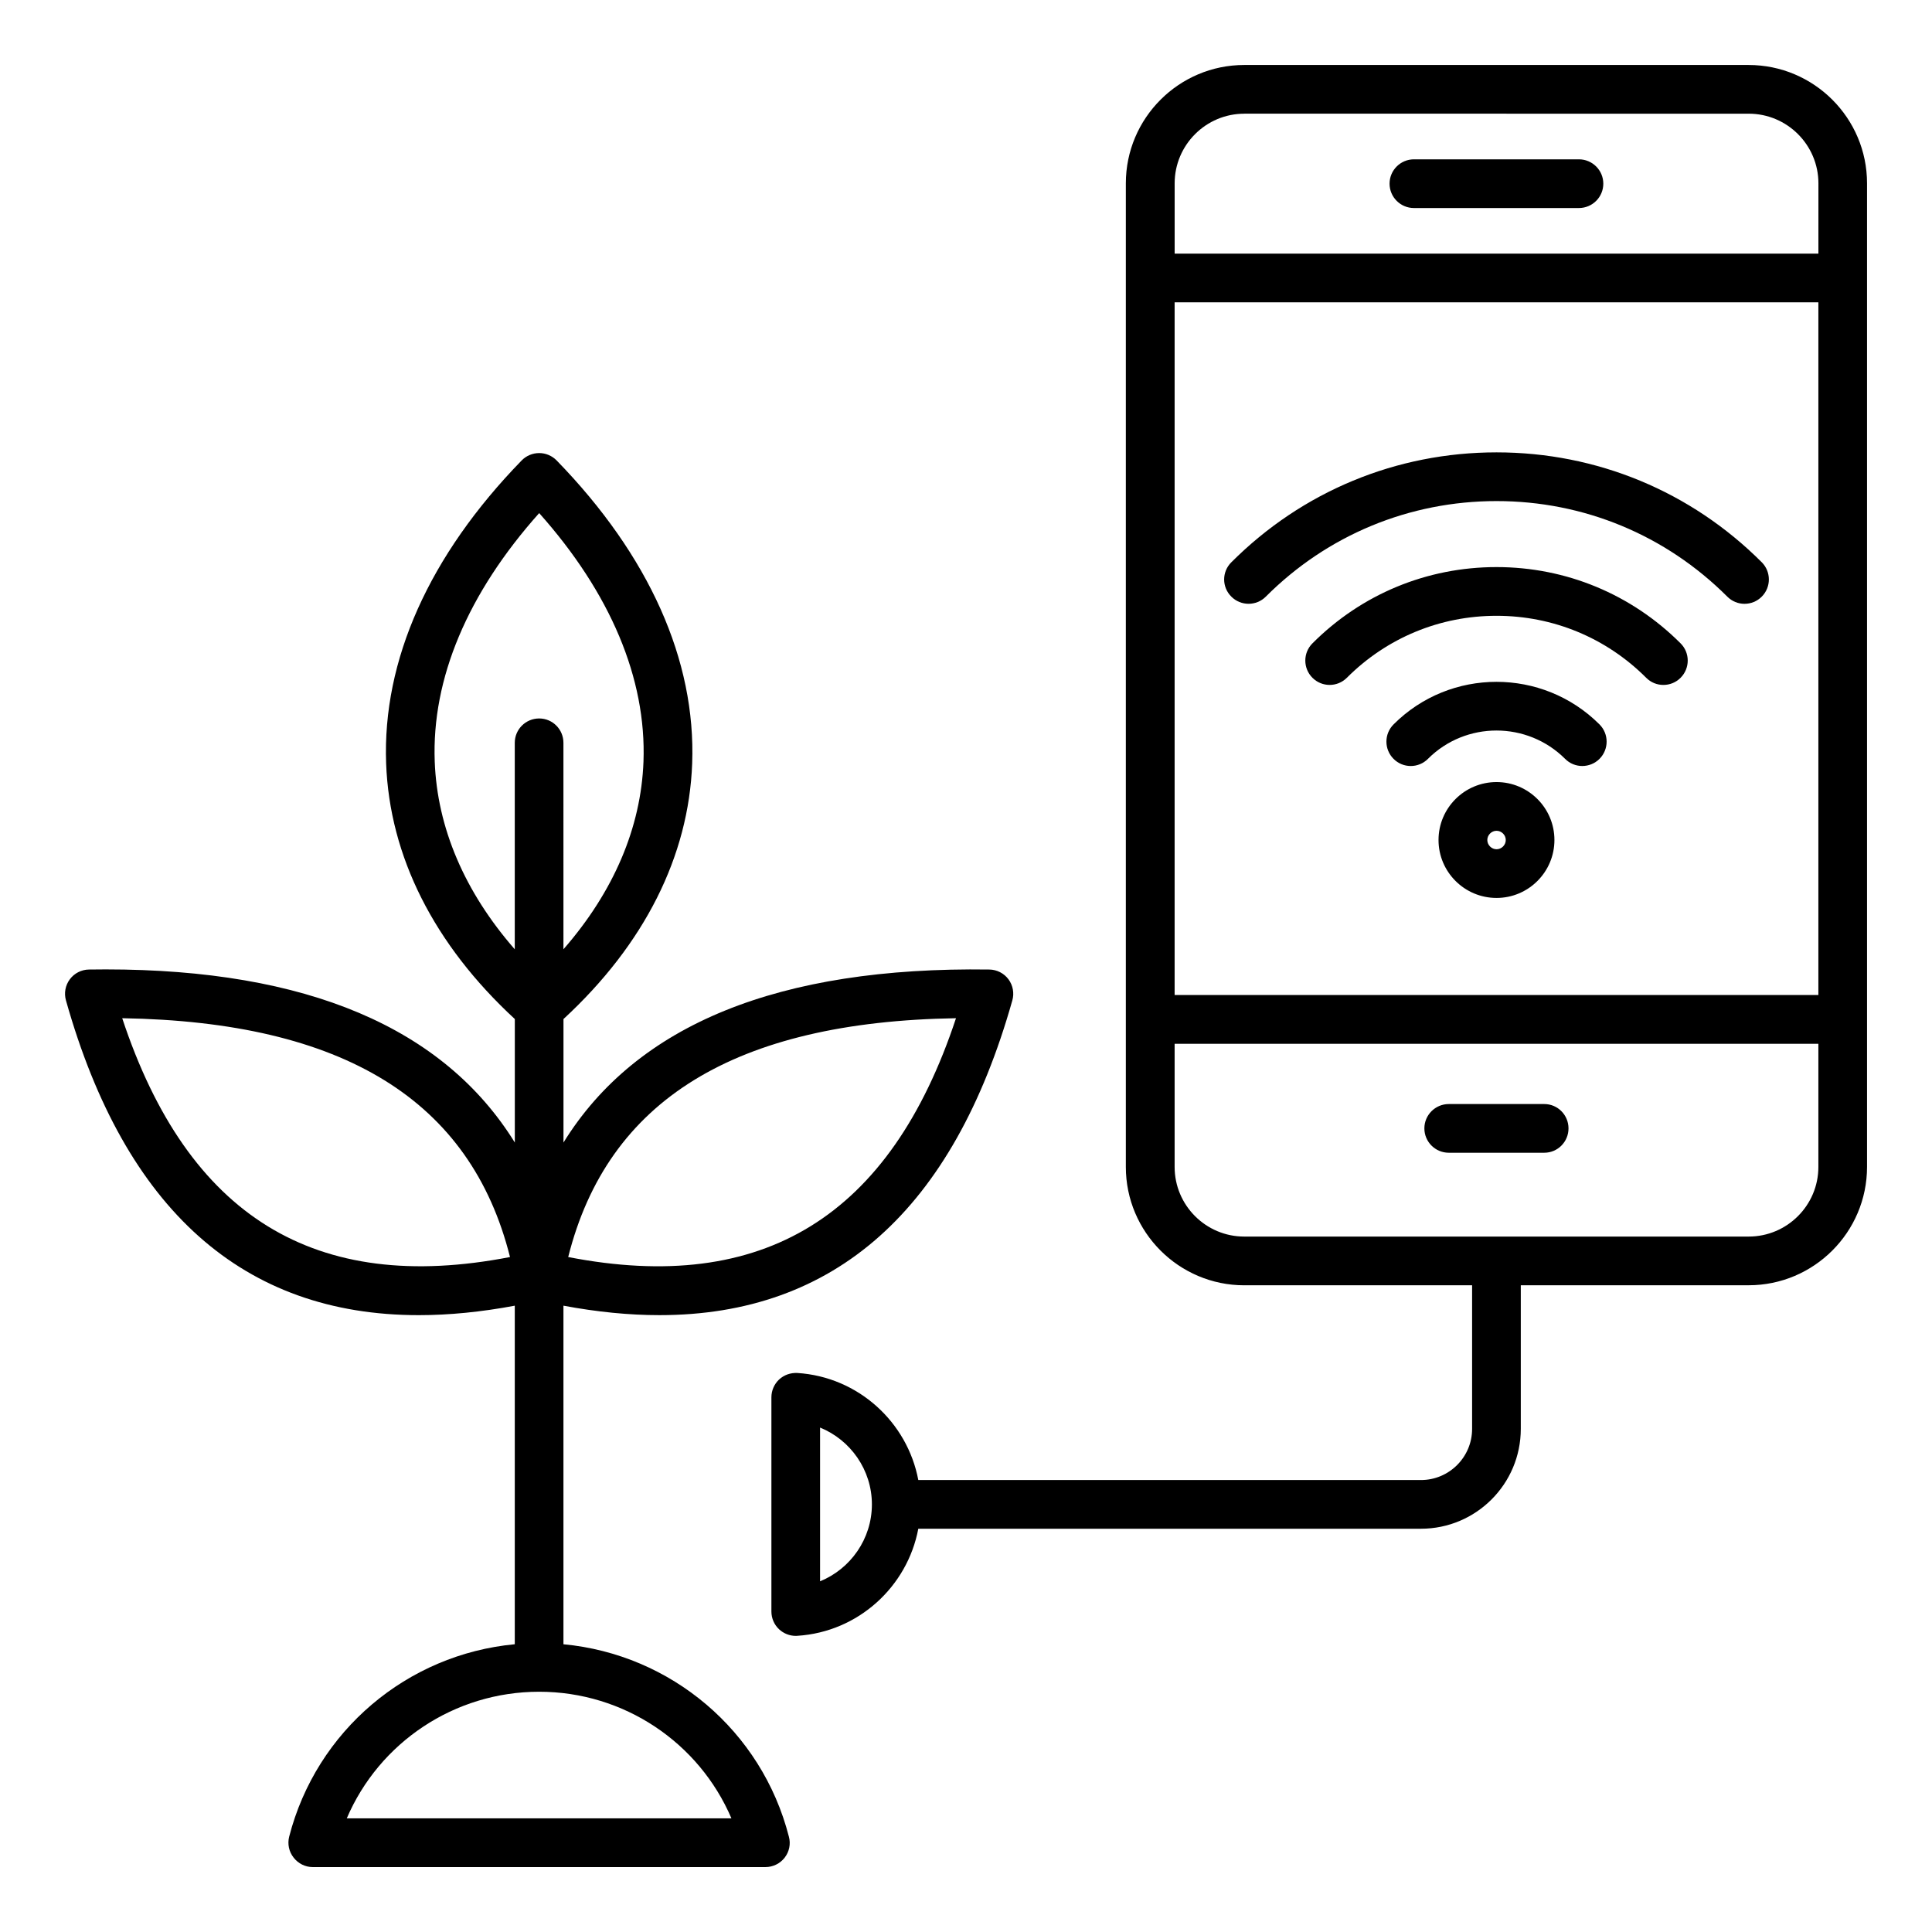 <?xml version="1.0" encoding="UTF-8"?>
<!-- Uploaded to: ICON Repo, www.svgrepo.com, Generator: ICON Repo Mixer Tools -->
<svg fill="#000000" width="800px" height="800px" version="1.1" viewBox="144 144 512 512" xmlns="http://www.w3.org/2000/svg">
 <path d="m235.9 625.88c8.598-20.109 28.512-33.551 50.984-33.551 22.434 0 42.355 13.441 50.949 33.551zm23.309-280.04c-0.84-21.996 8.738-44.66 27.68-65.863 18.902 21.203 28.445 43.863 27.641 65.863-0.66 17.543-7.93 34.512-21.211 49.727l-0.004-54.715c0-3.562-2.867-6.453-6.43-6.453s-6.465 2.887-6.465 6.453v54.723c-13.281-15.211-20.551-32.188-21.211-49.734zm-82.82 67.996c58.605 0.957 92.324 21.723 102.77 63.293-51.652 10.027-85.371-10.73-102.77-63.293zm220.96 0c-17.402 52.555-51.09 73.336-102.77 63.293 10.449-41.574 44.168-62.34 102.77-63.293zm-104.03 165.91v-89.727c8.91 1.668 17.402 2.508 25.438 2.508 46.477 0 77.859-27.93 93.516-83.391 0.555-1.922 0.172-4-1.012-5.606-1.188-1.605-3.074-2.566-5.062-2.594-55.77-0.805-93.516 14.559-112.87 45.848v-32.727c21.422-19.766 33.199-43.129 34.105-67.727 1.012-27.336-11.395-55.109-35.922-80.309-1.223-1.25-2.902-1.953-4.613-1.953-1.746 0-3.426 0.699-4.648 1.953-24.527 25.199-36.934 52.969-35.922 80.309 0.906 24.598 12.684 47.961 34.105 67.727v32.727c-18.871-30.48-55.176-45.883-108.43-45.883-1.469 0-2.934 0.012-4.441 0.035-1.988 0.027-3.879 0.988-5.062 2.594-1.191 1.605-1.574 3.684-1.012 5.617 15.641 55.453 47.02 83.383 93.496 83.383 8.035 0 16.531-0.84 25.438-2.508v89.719c-28.48 2.676-52.559 22.887-59.789 50.996-0.488 1.93-0.066 3.984 1.188 5.559 1.223 1.574 3.074 2.5 5.062 2.5h119.96c1.996 0 3.879-0.922 5.102-2.5 1.223-1.578 1.645-3.633 1.117-5.559-7.191-28.105-31.266-48.316-59.746-50.992zm218.93-387.07c0-3.562 2.902-6.453 6.465-6.453h43.715c3.562 0 6.465 2.887 6.465 6.453 0 3.562-2.898 6.453-6.465 6.453h-43.715c-3.562 0.004-6.465-2.887-6.465-6.453zm47.422 250.36c0 3.562-2.867 6.453-6.43 6.453h-25.301c-3.562 0-6.465-2.891-6.465-6.453 0-3.559 2.902-6.453 6.465-6.453h25.301c3.562-0.004 6.43 2.891 6.43 6.453zm47.734 28.668c10.203 0 18.484-8.281 18.484-18.457v-32.637h-170.6v32.637c0 10.176 8.281 18.457 18.453 18.457zm18.484-247.58v183.57h-170.6v-183.57zm-152.14-49.992c-10.172 0-18.453 8.285-18.453 18.461v18.625h170.6l0.004-18.629c0-10.176-8.281-18.461-18.484-18.461l-133.67-0.004zm-112.42 388.93v-40.742c8.07 3.285 13.734 11.219 13.734 20.363-0.004 9.152-5.664 17.086-13.734 20.379zm246.08-401.84h-133.67c-17.297 0-31.379 14.074-31.379 31.367v260.66c0 17.293 14.082 31.367 31.379 31.367h60.383v38.062c0 7.473-6.082 13.547-13.562 13.547l-133.2-0.004c-2.902-15.371-15.938-27.336-32.043-28.367-1.852-0.082-3.527 0.516-4.859 1.738-1.289 1.219-2.027 2.93-2.027 4.707v56.77c0 1.785 0.734 3.481 2.027 4.703 1.223 1.129 2.797 1.754 4.441 1.754 0.141 0 0.277-0.012 0.418-0.02 16.113-1.027 29.141-12.992 32.043-28.375h133.21c14.605 0 26.457-11.867 26.457-26.457v-38.062l60.379-0.004c17.297 0 31.379-14.074 31.379-31.367v-260.65c0.008-17.293-14.078-31.367-31.379-31.367zm-39.52 174.76c-15.062-15.051-39.559-15.051-54.586 0-2.516 2.519-2.516 6.602 0 9.121 2.516 2.531 6.606 2.531 9.121 0 9.992-10.008 26.312-10.008 36.344 0 1.258 1.27 2.902 1.895 4.543 1.895 1.645 0 3.316-0.625 4.578-1.895 2.512-2.516 2.512-6.602 0-9.121zm21.488-21.484c-13.035-13.031-30.371-20.215-48.785-20.215-18.453 0-35.781 7.184-48.781 20.215-2.519 2.516-2.519 6.602 0 9.121 2.516 2.523 6.602 2.523 9.121 0 10.59-10.598 24.672-16.426 39.664-16.426 14.992 0 29.074 5.832 39.664 16.426 1.258 1.27 2.898 1.895 4.539 1.895 1.68 0 3.32-0.625 4.578-1.895 2.519-2.519 2.519-6.609 0-9.121zm-119.05-21.496c-2.551 2.516-2.551 6.606 0 9.121 2.516 2.519 6.606 2.519 9.121 0 16.32-16.344 38.055-25.332 61.156-25.332 23.098 0 44.801 8.988 61.156 25.332 1.258 1.258 2.902 1.895 4.543 1.895 1.68 0 3.32-0.637 4.578-1.895 2.516-2.516 2.516-6.606 0-9.121-18.766-18.777-43.715-29.121-70.277-29.121s-51.512 10.348-70.277 29.121zm70.273 76.059c1.328 0 2.445-1.113 2.445-2.449 0-1.328-1.117-2.445-2.445-2.445-1.328 0-2.445 1.117-2.445 2.445 0 1.32 1.113 2.449 2.445 2.449zm0-17.805c-8.492 0-15.375 6.887-15.375 15.355 0 8.465 6.887 15.352 15.375 15.352 8.461 0 15.34-6.887 15.34-15.352 0-8.473-6.883-15.355-15.34-15.355z" fill-rule="evenodd"/>
</svg>